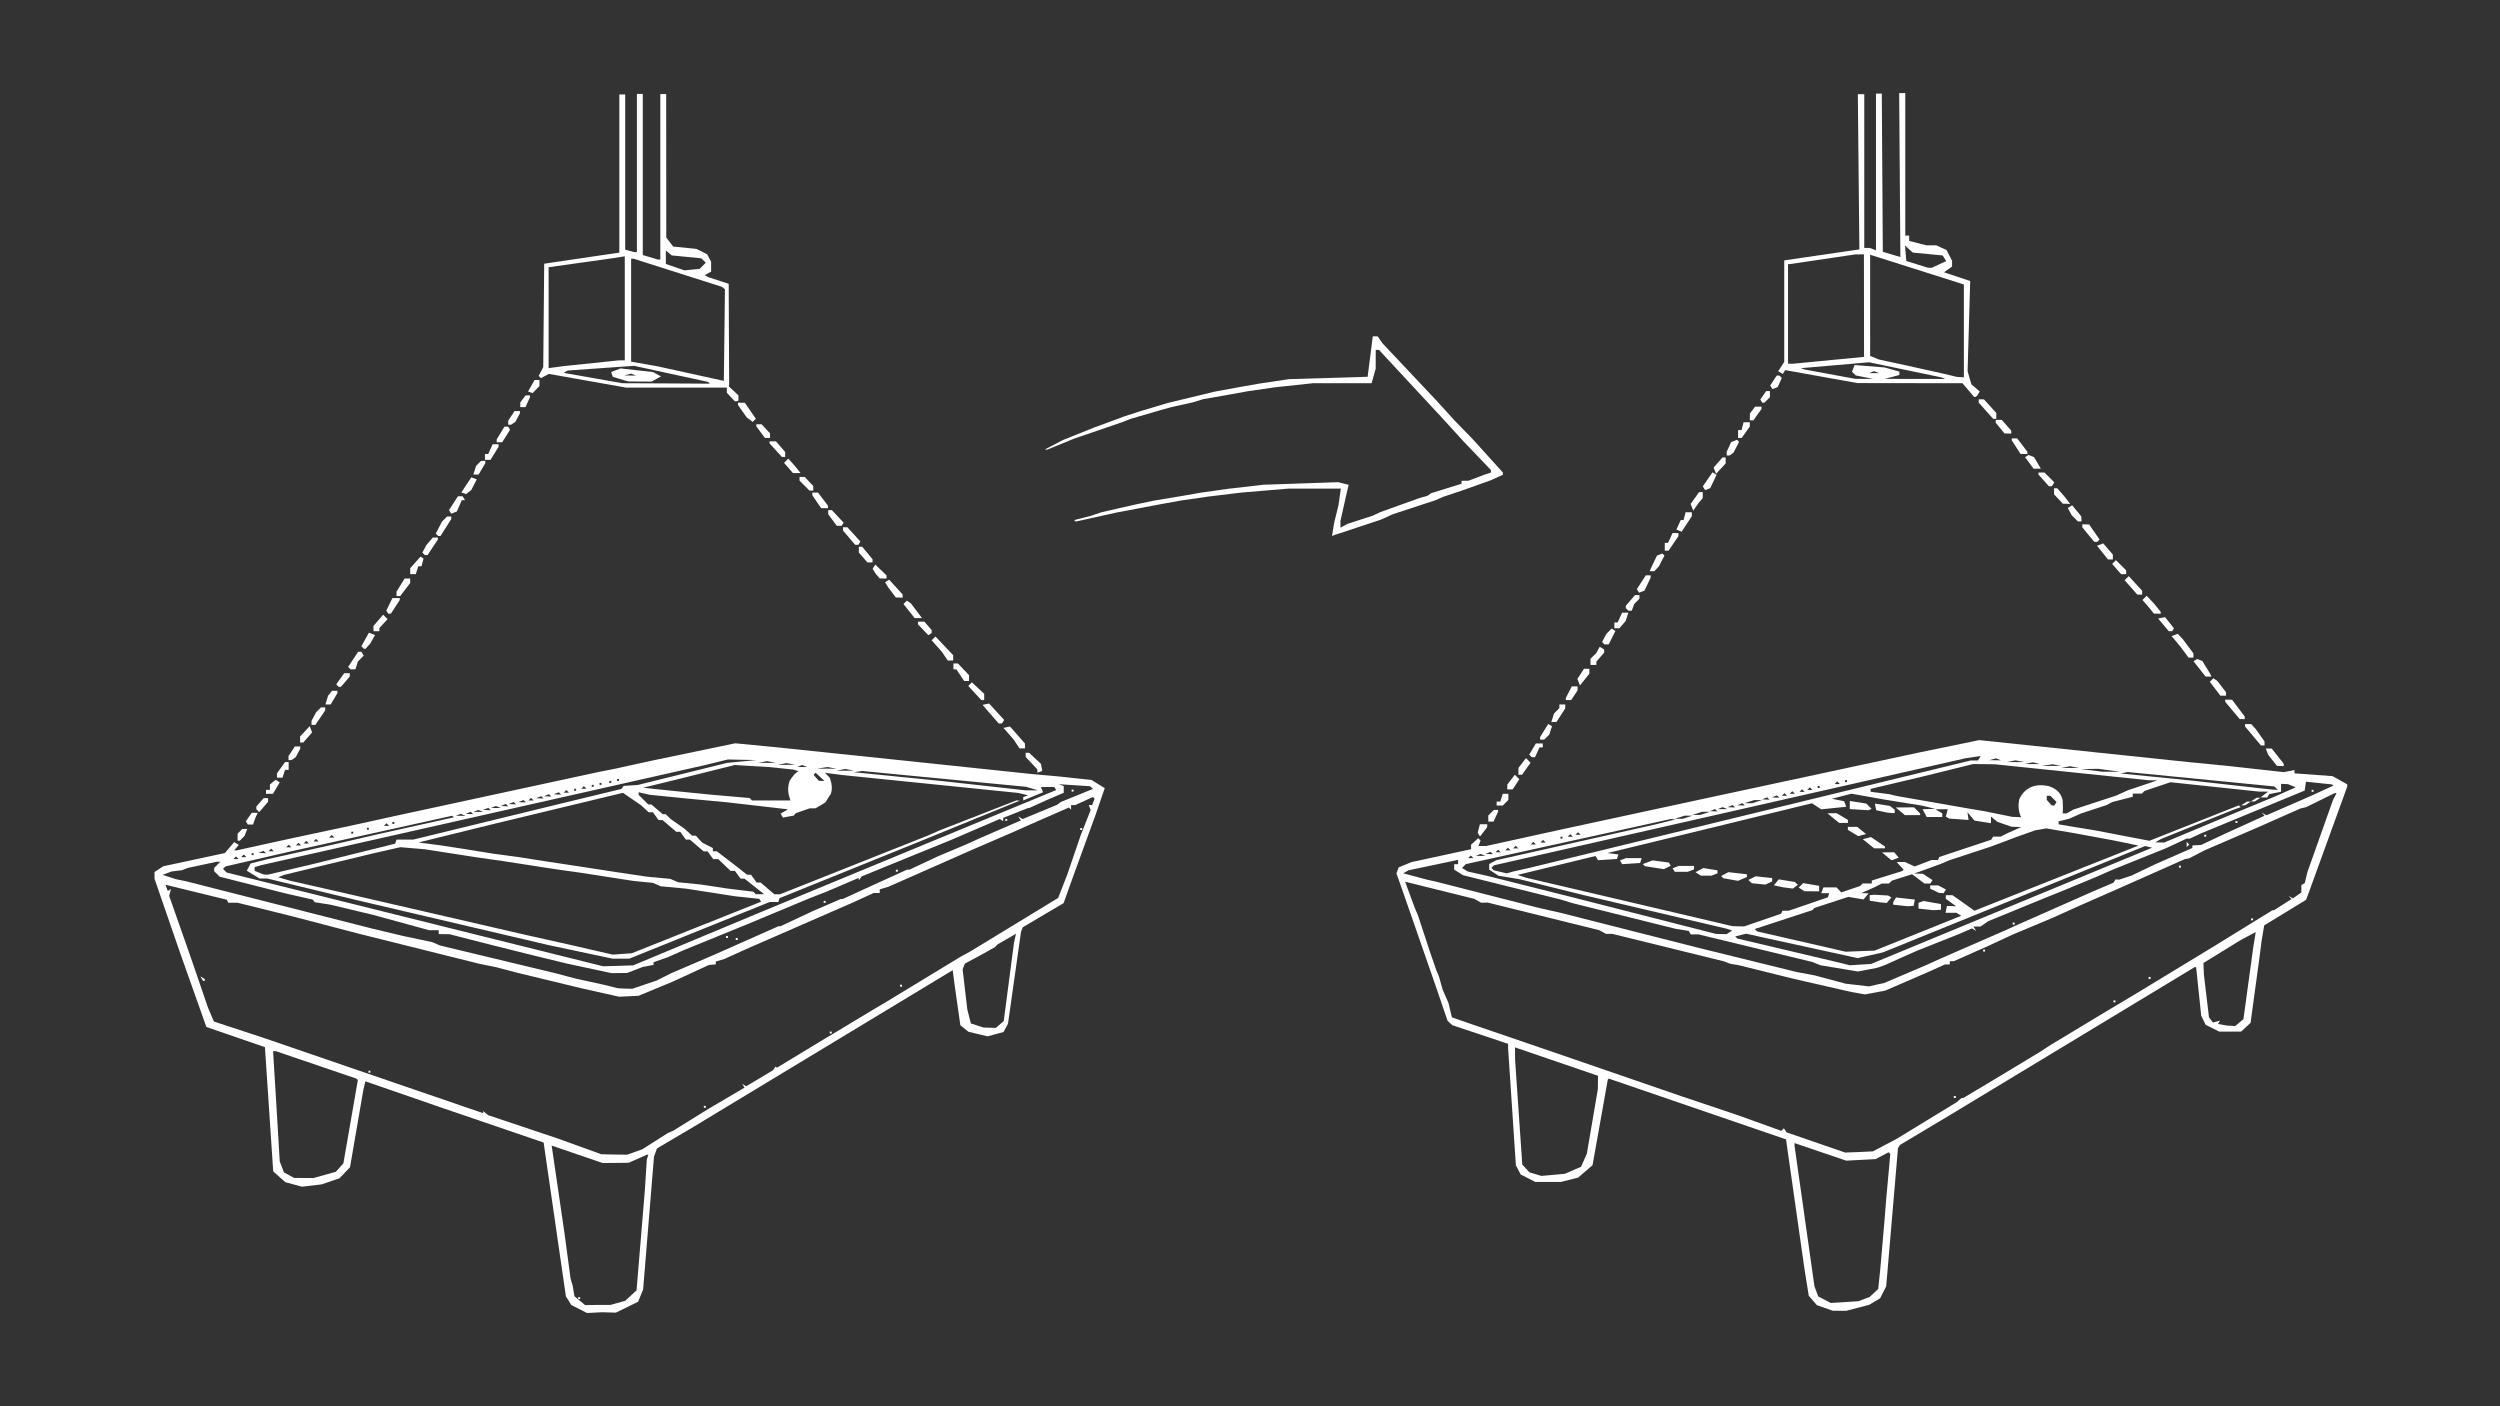 <?xml version="1.0" encoding="UTF-8"?>
<svg version="1.1" width="1707" height="960" viewBox="0 0 1707 960" xmlns="http://www.w3.org/2000/svg">
  <rect x="0" y="0" width="1707" height="960" fill="#333333" stroke="none"/>
  <g fill="#fff">
    <path d="m1212 265-1.78 0.682-1.53-2.47 4.42-6.74h1.92l1.6 1.6-2.85 6.25z" />
    <path d="m366 266-2.33 2.43-3.12-1.12 4.46-7.83 3.33-0.016v4.11z" />
    <path d="m1349 271h-1.08l-7.97-9.33-71.7-0.1-49.3-8.85-1.7 2.63-3.11-1.92 4.14-6.33v-69.3l11.3-1.67 40-5.83-1.05-106h4.39v105h3.78l4.22 1.62v-107h3.97l0.697 108 12 3.59v0.042l-0.826-112h4.16v97.3h2.67v3.68l11.8 2.98h6.7l6.99 3.19 3.8 7.35v3.98l-5.53 3.87 17.9 5.97-1.78 61.6 2.6 8.92 5.69 4.94-1.74 2.81zm-76.1-12.3 6-0.021-11.8-2.32-2.55-2.55 1.75-4.57 20.6 1.67 10 2.85v2.28l-10 2.66 41.3 0.065-2.67-1.1-49.3-10.3-46.6 4.03 2.98 0.992 34.3 6.31zm65.7-1.2 2.33 0.138v-63.4l-64-20.3v69.1l6 2.43 20 4.34 22.7 5.03 10.7 2.54zm-59-2.74h3.33l-3.33-1.35-3.33 1.35zm-57-6.43 1.67 0.027 48.5-4.68-0.078-70-5.79 0.025-44.9 6.64h-1.13v68zm95-65.5 1.33 0.046 9.96-4.6-2.44-3.86-20.4-1.95-5.29-4.78 0.432 5.26 0.431 5.26 14.7 4.58z" />
    <path d="m503 274h-1.28l-5.44-5.84v-3.5h-68.8l-52.7-9.36-5.43 2.91-1.55-1.55 3.13-6 0.651-70.6 40-5.92 11.3-1.65v-108h4v106l6 1.61 2 0.036v-108h4v110l10.3 3.09h1.69v-113h4l0.059 98 4.72 6.14 15.9 1.57 7.25 3.66 2.75 5.13v6.71l-4.34 2.43 2.34 1.35 14 4.57 0.316 68.4-0.198 1.65 6.55 6.15v3.54zm-48.2-12.2 29.9 0.182-1.2-1.2-50.6-11-45.3 3.22-2.66 1.59 40 7.07zm-17.9-1.3-8-0.055-10.5-3.15-1.1-3.29 6.42-2.44 22.1 2.47 5.52 2.95-6.45 3.57zm-6.67-4.11 4 0.049-3.28-1.33-4.72 1.23zm64.4-27.6 0.358-31.3-2.05-1.64-60.3-19.2h-1.7v70.3l18 3.17 45.3 9.94zm-115 21.9 5-0.685 38.3-3.99h3.66v-71l-10 1.54-42 5.91v68.9zm92.9-66.6 5.18-0.504 4.19-4.19-3.02-3.02-20.2-1.97-4.04-3.35v9.19l12.7 4.35z" />
    <path d="m1204 275h-0.683l-1.38-2.23 4.04-5.77h2.52v4.19l-3.81 3.81z" />
    <path d="m357 278h-1.79l0.085-3.33 3.54-4.67h3.04v1.21l-3.09 6.79z" />
    <path d="m1362 286h-1.05l-9.9-11.1v-2.24h3.57l8.43 9.26v4.07z" />
    <path d="m1196 287h-1.24l0.084-4.67 3.54-4.67h4.37v1.59l-5.52 7.74z" />
    <path d="m515 287-1.1 1.08-4.1-3.15-5.9-8.41v-1.59l4.67 0.101 7.54 10.9z" />
    <path d="m348 290-1 0.02v-2.76l4.31-6.57h3.69v1.51l-3.07 5.82-2.93 1.96z" />
    <path d="m1371 296-2.33-0.026-5.96-7.28-0.036-2h4.13l6.45 7.33 0.084 2z" />
    <path d="m1188 299h-1.24v-5.33h2.36l1.39-5.33h4.25v2.92l-5.52 7.74z" />
    <path d="m524 299h-1.75l-5.83-7.89v-1.44h3.54l5.8 6.17v3.16z" />
    <path d="m341 302h-1.87l0.01-2 5.28-8.67h2.55l1.31 2.12-5.41 8.55z" />
    <path d="m1382 310-2.33-0.017-6-9.26v-1.37h3.68l6.98 9.16v1.51z" />
    <path d="m1180 311-1 0.02v-2.54l3.03-6.65 4.02-1.54 1.4 1.4-3.78 7.33-2.67 1.96z" />
    <path d="m535 312h-1.12l-8.43-9.26v-1.4h4.36l6.31 7.33 4e-3 3.34z" />
    <path d="m333 314h-1.89v-4h2.24l3.04-6.67h4.06v1.69l-5.55 8.98z" />
    <path d="m1391 320h-2.49l-5.81-7.86 2.4-1.48 3.72 1.43 4.68 7.92z" />
    <path d="m1175 320-3.28 3.53-1.64-4.27 6.01-6.91h2.19v4.12z" />
    <path d="m544 323h-2.59l-6.05-6.96 2.89-2.89 4.68 5.22 3.66 4.63z" />
    <path d="m325 324h-1.8l1.86-5.88 3.46-3.46h2.86v1.59l-4.57 7.74z" />
    <path d="m1400 332h-1.03l-7.11-7.98v-1.36h4.12l6.69 6.69-1.63 2.64z" />
    <path d="m1166 334-1.74 0.667-1.59-2.57 5.97-8.65 0.686-0.934 2.75 1.7-4.35 9.12z" />
    <path d="m554 335h-1.27l-6.79-6.79v-2.55h3.54l5.8 6.17v3.16z" />
    <path d="m320 336-1.75 1.39-3.24-1.17 6.82-10.3 3.7 1.42-3.76 7.27z" />
    <path d="m1411 344-2.5-0.082-6-6.41v-4.1h2.2l5.26 6 3.53 4.67z" />
    <path d="m563 347-2.33-9e-3 -6-8.81v-1.84h3.86l6.8 8.92v1.75z" />
    <path d="m1158 346-1.86 2.67-1.77-4.57 5.76-8.09h2.49v4.11l-2.76 3.22z" />
    <path d="m310 350-1.9 0.729-1.51-2.45 6.09-9.4 3.18-0.033 1.65 2.67h-2.17l-3.43 7.76z" />
    <path d="m1420 356h-1.24l-4.21-4.21-2.66-4.96 2.97-1.84 6.28 7.67 0.096 3.33z" />
    <path d="m573 359h-1.67l-5.83-7.89v-2.77h2.53l7.97 8.53-1.32 2.14z" />
    <path d="m1148 363-0.156-0.105-3.2-1.3 2.96-6.49h1.93l1.39-5.33h4.25v2.72l-7.02 10.6z" />
    <path d="m912 365-2.5 0.977 1.48-9.08 2.95-12 1.59-11.3h-35.3l-32.4 2.71-22.7 2.74-18.7 2.7-13.3 2.41-30.7 5.79-27.9 6.19-1.03-1.03 11.6-2.97 6.67-2.29 12.7-2.92 12.7-2.85 10.7-2.24 18.7-3.1 13.3-2.33 18.7-2.65 24-2.76 51.1-1.76 7.22 1.81-1.42 5.88-4.2 18.7v4.69l4.67-2.56 17.3-5.63 5.33-2.47 26.7-9.61 5.33-1.47 2.67-1.84 20.7-6.44 0.014-2 4.67-0.04 10.7-4.06 4.67-1.55-0.02-1.69-19.3-20.2-13.2-14.5-43.9-47.3h-2.26l-0.014 12.7-2.78 10h-40l-25.8 2.77-18.7 2.71-13.3 2.4-17.3 3.03-6.67 2.09-14.7 3.25-8 2.23-20 5.84-5.33 2.11-33.3 11.4-18.4 7.52-1.63-0.124 12.5-6.49 20.9-8.37 21.3-7.86 10.7-3.47 18.7-5.59 32-7.72 17.3-3.17 13.3-2.34 20-2.99 53.7-1.62 3.51-27.6h3.34l3.48 4.96 36.2 38.4 13.1 14.4 12 12.3 20.7 22.9v1.57l-8.67 3.89-20 7.13-12 3.98-5.33 2.35-29.3 9.64-8 3.65-28 9.28z" />
    <path d="m300 366-0.778 2e-3 -1.67-1.67 4.24-8.2 3.46-3.46h2.86v1.72l-7.33 11.6z" />
    <path d="m1431 370h-1.01l-8.19-9.94v-2.06l4.67 0.101 7.13 10.3-1.58 1.58z" />
    <path d="m585 372h-1.08l-8.34-9.76v-2.24h2.97l8.93 9.75-1.39 2.25z" />
    <path d="m1138 376h-1.29v-5.33h2.24l3.04-6.67h4.06v2.05l-6.76 9.95z" />
    <path d="m291 379h-0.934l-1.68-1.68 2.78-5.19 4.39-5.12h3.41v1.39l-7.02 10.6z" />
    <path d="m1441 382-1.67-4e-5 -7.47-9.36 4.22-1.62 6.58 7.65v3.34z" />
    <path d="m594 384h-1.76l-5.81-6.69v-3.98h2.28l7.05 8.51v2.15z" />
    <path d="m1128 390h-1.57l1.41-3.33 3.54-7.29 3.72-1.44 1.4 1.4-3.78 7.33-3.14 3.33z" />
    <path d="m1450 392h-1.76l-6.05-6.96 2.58-2.58 6.99 6.99v2.55z" />
    <path d="m282 392h-1.91v-4.02l7.04-7.9 2.04 1.26-1.39 5.33h-2.18l-1.69 5.33z" />
    <path d="m603 395-2.33-0.051-2.79-3.23-2.04-3.33 1.78-2.89 7.71 7.38v2.17z" />
    <path d="m1121 404-1.85 0.712-1.51-2.45 6.09-9.4 3.33-0.033v1.6l-4.21 8.86z" />
    <path d="m1461 406-1.67-0.045-8.65-9.8 2.82-2.78 9.16 9.96v2.71z" />
    <path d="m272 407h-1.27v-3.02l5.55-8.98h3.78v3.08l-6.8 8.92z" />
    <path d="m614 408-2.33-0.042-5.33-7.09-2.03-3.31 2.8-1.73 9.23 10.1v2.15z" />
    <path d="m1113 417h-1.15l-1.78-1.78v-1.56l6.31-7.33h3.02v2.48l-3.48 3.52-1.77 4.67z" />
    <path d="m1473 419-2.33-0.051-2.67-3.34-5.14-5.95 2.87-2.87 4.93 5.2 4.67 5.76v1.3z" />
    <path d="m266 419-0.921 0.017-1.3-2.11 4.15-8.56h5v1.37l-6 9.26z" />
    <path d="m627 422-2.49-4e-5 -7.63-9.57 2.32-2.32 2.79 1.89 7.51 10z" />
    <path d="m1104 429h-1.7v-4h2.24l3.04-6.67h4.24l-1.78 5.62-4.32 5.05z" />
    <path d="m1482 431h-1.14l-7.3-8.67 4.75-0.931 6.06 7.6-1.24 2z" />
    <path d="m257 431h-2v-3.59l6.6-7.68 3.04 3.04-5.64 6.06v2.16z" />
    <path d="m635 433-1.13 0.698-7.07-7.38v-1.85h4.35l4.98 5.74v2.1z" />
    <path d="m1097 440-1.44 0.033-1.68-1.68 2.99-5.59 3.56-3.56 2.58 1.6-4.56 9.17z" />
    <path d="m249 443h-0.54l-1.71-1.71 5.15-9.29 4.18 1.6-3.39 5.96-3.14 3.44z" />
    <path d="m1496 449h-1.68l-5.3-7.16-6.23-7.5 4.16-1.6 3.4 3.59 7.33 9.82v2.84z" />
    <path d="m649 451h-1.85l-4.1-6-6.92-7.81 2.6-2.6 12.1 12.8v3.58z" />
    <path d="m1088 454h-2v-4.19l3.94-3.94 2.37-4.24 3.02 1.87v2.1l-5.33 6.15v2.26z" />
    <path d="m241 457h-1.69l-1.62-1.62 6.87-10.4h2.15l1.66 2.69-4 4-1.69 5.32z" />
    <path d="m1508 462h-2l-8.29-10.5 2.49-1.54 3.57 1.38 5.27 8.62 0.954 2z" />
    <path d="m660 465-1.67-4e-3 -5.33-7.98-2-8e-3v-4h3.04l7.62 7.98v4.02z" />
    <path d="m1082 464-3.22 4-1.74-4.45 4.51-6.88h3.69l-0.02 3.34z" />
    <path d="m232 469h-0.735l-1.7-1.7 5.44-7.63h3.82v2.25l-6.08 7.08z" />
    <path d="m1518 475h-1.93l-7.21-9.46 2.43-2.43 2.74 1.89 5.91 7.69v2.31z" />
    <path d="m1071 478h-1.85v-1.47l4.07-7.87h3.93v2.76l-4.31 6.57z" />
    <path d="m671 478h-1.01l-8.86-9.65 2.47-2.47 8.41 7.86v4.26z" />
    <path d="m224 481h-1.8l1.84-6 2.67-3.33h3.67v1.59l-4.57 7.74z" />
    <path d="m1531 491h-1.72l-9.9-11.8v-1.49l4.67 0.082 8.67 11.5v1.74z" />
    <path d="m1061 493-1.76 0.017 1.86-5.88 3.65-3.65v-2.48h4v2.7l-6 9.26z" />
    <path d="m683 494h-1.11l-11-12.7 4.44-0.933 10.3 11.2-1.46 2.36z" />
    <path d="m214 495h-1.29v-2.84l3.09-5.77 3.39-3.39h2.86v2.05l-6.76 9.95z" />
    <path d="m1053 505h-1.43v-1.69l5.56-9 2.55 1.57-1.79 5.65-3.46 3.46z" />
    <path d="m206 507h-1.09v-4.12l6.55-7.07 1.64 4.27-6.01 6.91z" />
    <path d="m1545 509h-1.21l-10.9-13v-1.63h4.19l3.14 3.41 6 8.49v2.77z" />
    <path d="m698 511h-1.85l-4-6-6.99-8 4.47-0.949 10.2 11.6 0.042 3.33z" />
    <path d="m1047 517h-1.14l-1.71-1.71 4.5-7.63h4.76v2.67h-2.24l-3.04 6.67z" />
    <path d="m198 519-1 0.02v-2.76l4.31-6.57h3.69v1.51l-3.07 5.82-2.93 1.96z" />
    <path d="m1557 523-2.33-0.074-5.98-7.58-1.64-4.27h4.06l8.22 10.4v1.62z" />
    <path d="m710 527-1.67 0.583-0.012-2.22-7.99-8.52v-2.81h2.38l8.06 7.53 0.892 4.86z" />
    <path d="m1038 529h-1.24l0.06-4.67 5.13-6.67 3.14 3.13-5.84 8.21z" />
    <path d="m191 531h-1.91v-2.92l5.51-7.74h2.49v5.33h-2.49l-1.69 5.33z" />
    <path d="m1031 539h-1.85l0.06-3.33 5.13-6.67 3.06 3.05-4.56 6.95z" />
    <path d="m184 542h-2.38v-2.67h2.67v-3.67l3.88-3.22 2.83 1.75-4.62 7.82z" />
    <path d="m1024 550h-2.1v-2.67h2.49l1.69-5.33h3.82v4.19l-3.81 3.81z" />
    <path d="m180 551-3.01 3.5-1.97-1.97v-1.81l4.98-5.74h3.02v2.52z" />
    <path d="m1018 561h-1.79v-4.19l3.81-3.81h2.86v1.21l-3.09 6.79z" />
    <path d="m171 563h-1.77l-1.38-2.23 4.04-5.77h4.07l-1.55 3.33-1.65 4.67z" />
    <path d="m1013 568-2.45 3.18-1.59-2.57 1.52-5.8h5.02l-0.06 2z" />
    <path d="m163 574h-0.762v-4.8l3.2-3.2h3.38l-1.77 4.67-3.29 3.33z" />
    <path d="m1256 895-4.72-0.059-10.7-3.77-5.55-6.4-2.94-18.4-12.6-88.4-121-41.5-0.688 0.688-10.4 58.4-9.82 8.49-11.7 2.96h-17.6l-9.98-5.09-3.26-6.24-5.31-80-0.02-2.95-38-12.7-3.31-3.04-9.1-26.6-21.8-62.7-4.02-11.4 1.56-4.07 8.7-3.57 40.7-8.8v-3.1l4.88-4.42 1.6 1.6-1.43 3.74h5.16l49.1-10.8 97.3-21 149-32 41.3-8.52 144 15.1 25.3 2.47 38.7 4.3 7.33-1.46v2.28l26 1.91 10 5.57v1.59l-25.6 70.6-2.49 6.67-28.6 17.5-1.76 10.5-1.37 10.7-6.17 45.3-6.48 6-14.9-4e-3 -9.3-4.66-3.02-6.15-3.48-33.2h-1.03l-31.9 19.3-134 81-35.3 21.1-1.34 2.16-8.05 94.4-4.18 8.19-7.48 4.42-15.6 4.06zm3.44-5.9 9.5-0.642 7.67-2.91 5.85-5.48 1.41-13.7 2.67-30.7 1.39-17.3 2.77-30.4-1.17-1.17-8.91 4.65-20 1.06-35.3-12-0.01 0.907v0.907l13.6 96 2.61 6.92 8.51 4.42zm-199-86.9 8-0.724 11.1-4.81 3.96-8.93 7.5-44 0.122-9.19-56.7-19.4 0.082 8.57 4.9 71.4 4.8 5.31 8.22 2.48zm209-15.6 9.33-0.438 16-8.41 41.3-25.2 3.22-2.84h1.23l19.6-11.7 32-19.3 8-5.19 37.3-22.5 21.3-12.7 52-31.6 40.9-25.2h1.01l12-7.62-1.93-2.14 2.9 1.65 5.77-4.04v-5.02l2.37-1.47 1.73-7.36 17.5-49.3 2.41-4.67h-1.29l-19.4 9.54-4 0.974-28 12.4-37.3 16.1-10.7 5.53-2.91 0.523-46.4 20.6-21.3 9.34-22.7 10.2-26.7 11.2-18.7 8.64-21.9 9.7h-2.77v2.22l-3.33 0.034-12 5.42-28.7 12.4-13.8 2.62-9.5-1.67-38.7-8.85-38-9.42-5.99-1.01-4-1.59-76.4-18.8h-4.32l-4.63-2.53-76-18.8-4.7 0.012-4.63-2.6-47.2-11.7 6.51 17.6 2.25 5.33 8.33 25.3 4.15 12 1.67 4 0.448 1.33 2.22 8 4.07 9.33 0.313 1.33 2 8.4 11.2 3.9 64 21.9 81.3 28 38.7 13 29.7 10.7 1.75-1.75 1.86 2.78 40 13.8zm65.3-36.9h-0.667v-1.33h1.33v1.33zm109-65.3h-0.667v-1.33h1.33v1.33zm24-16h-0.667v-1.33h1.33v1.33zm-113-18.7h-0.667v-1.33h1.33v1.33zm183-21.3h-0.667v-1.33h1.33v1.33zm-49.3-36h-0.667v-1.33h1.33v1.33zm34.9 108 2.85 0.182 5.62-4.67 6.64-48.6 1.75-10.9-10.4 5.53-25.3 15.6 0.306 7.8 3.48 29.3 2.7 3.52 4.86-1.27-1.38 2.23 6.04 1.16zm-242-28.1 5.06-1.06 28.4-12.1 10.8-4.88 44-19.2 9.33-4.23 50.7-22.4 13.3-5.65 1.63-2.35 2.37 0.215 8.52-2.81 15.5-7.44 26-11.4 9e-4 -0.855 1e-3 -0.855 6-0.371 17.3-8.12 26-11.8-1.98-2.18 3.25 1.86 30.1-13.1 15.6-7.16-0.918-0.812-17.8-1.85-0.877 6.05-70.7 29.2-7.74 3.61h-2.18l-14.1 6.57-36.3 14.6-11.7 5.15-24 9.93-12 4.82-37.3 15.3-5.26 3.64h-4.9l1.9 3.08-2.9-1.79-8.85 3.87-28 11.1-9.33 4.1-13.3 6-5.33 1.86-13.1 2.5-25.6-4.28-5.33-2.17-77.9-18.9h-5.23l-1.47-2.37-8.69-1.37-70.7-17.6-8-2.46-66.7-16.6-6-3.83v-3.69h2.67v-2.98l-6 1.3-27.8 5.83-3.68 2.06 16.9 4.52 5.33 1.15 69.3 17.7 16 3.64 93.3 23.7 67.8 16.7 12.2 2.28 21.3 5.7 16 1.86zm93.6-41h-0.667v-1.33h1.33v1.33zm119-53.8-0.889 0.889v-3.56l1.78 1.78zm11.8-6.22h-0.667v-1.33h1.33v1.33zm21.3-9.33h-0.667v-1.33h1.33v1.33zm52-21.3h-0.667v-1.33h1.33v1.33zm-309 118 7.45-0.444 192-79.4-4.8-1.13-179 72.6-17.3 3.93-64-14-12.1-2.69-7.5 1.88 1.44 1.44 71.5 16.9 5.33 1.37zm-0.113-9.21 10-0.338 59.2-23.8-3.18-2.02-7.53-0.041 0.945-4.67 6.31 0.254-7.06-5.14v-2.44h4.55l15 10.6 112-44.5-17.2-3.54-26.7-4.93-19-3.25-7.71 1.34-13.3 4.74-5.33 2.03-11.9 4.44-28.1 9.24-5.33 2.3-14.7 5.38-4 1.33 6.09 0.211 6.55 4.29-1.47 2.37h-4.02l-8.49-6.37-13.8 4.4-1.97 1.97h-4.93l-4.63 2.35-9.33 4.15 4.99 0.171-3.45 4.16-10.4-1.75-23.2 7.58-1.33 1.47-39.4 12.9 1.59 1.61 60.5 13.9zm52.7-28.1-2.67 0.132-10-1.09v-3.92l3.33-1.25 12 2.07v3.93zm-18-2.69-1.98 0.137-10-1.07 0.04-1.84 1.96-3.08 12.8 1.44-0.823 4.28zm-18.5-2.31-2.17-0.2-7.33-1.11v-3.82l3.33-0.27 9.33 0.529 2.13 1.31-3.12 3.76zm39.4-6.56-1.59-0.09-6-2.89v-2.26h5.51l5.23 2.8-1.57 2.53zm-150 28 3.33 0.079 3.93-2.48-3.93-1.28-98.7-23.2-42.7-10.6-14.3-2.36-6.33-4.15v-3.84l4.9-2.62 109-24.5 13.3-3.33-3.12-0.295-140 30.8-2.64 2.64 3.95 2.44 13.4 2.99 57.3 14.4 98.7 25.2zm11.3-5.3 4 0.099 25.3-8.68 0.889-2 4.44-0.083 26.6-9.13 0.93-2.79h-5.47l1.53-4h8.94l3.21 3.44 12.9-4.38 1.73-1.73h6.22l0.02-2 20.7-6.45 1.09-0.865-4.85-5.35h5.62l6.71 3.06 11.5-4.39h4.36l0.889-2.06 35.5-11.8 1.34-2.16h5.21l4.63-2.35 9.33-4.15-6.67-0.211-9.69-3.38-4.31-3.58v4.56l-11.3-1.82-4.77-5.74 0.767 5.33-13.3-0.946-2.23-1.36 1.32-5.03-8.42 0.081 4.67 2.72v2.53h-10.6l-2.85-5.33 8.76-0.276-9.33-2.21-25.3-4.08-22.7-4.04-13.3 3.46 8.33 1.68 1.45 3.79-17.1 1.75-6.34-4.15-66.3 16.2-73.3 17.8 7.49 0.924-1.03 3.14-12.9 0.829-1.77-2.86-53.2 12.9 5.71 1.88 141 33.1zm50.3-23.9-5-0.02-3.98-2.51 3.06-3.06 10.9 1.85v3.77zm-11.3-3.13-1.72 1.27-6.67-0.871-6.24-1.36 3.36-4.05 10.9 1.76 2.11 1.97zm-18.1-2.53-2.33 1.08-9.33-0.928-2.29-2.23 4.95-2.5 11.3 1.2v2.29zm-18-2.79-3 1.3-10-1.75-1.53-1.53 4.91-2.63 12.7 1.43v1.89zm-24.8-2.22-3.56-0.02-3.69-2.34 5.32-2.85 9.71 1.58v2.03l-4.22 1.62zm-16.9-2.65h-4.48l-1.48-2.39 4.2-1.61h10.4v2.38l-4.22 1.62zm-9.6-2.97-2.37 1.17-12.9-2.01-1.44-1.44 6.67-2.54 11.1 1.49 1.34 2.17zm-24.7-2.63-6.11 0.401-1.56-2.52 4.2-1.61h10.7l-1.1 3.33zm178-2.4h-0.41l-6.3-5.24 8.34-0.089 3.06 3.69-4.29 1.64zm-8.37-8.01-3.67-7e-3 -7.78-6.23 5.6-1.46 9.52 6.47v1.24zm-11.9-9.05-2.7 0.705-7.04-4.27v-2.05h6.37l6.06 4.91zm-12.7-8.29-3-7e-3 -8-6.56 6.26-0.096 7.74 4.57v2.09zm47.1-5.33h-5.19l-6.3-5.24 12.5-0.089 4.19 4.19v1.14zm-14.5-1.49-2.33-0.158-7.97-1.71-0.868-4.51 10.2 1.56 3.33 2.62v2.34zm-14.5-2.33-1.13 0.492-12.7-0.815v-5.53l11.3 1.8 3.59 3.56zm-246 43 1.89-0.573 10.9-2.44 302-73.5h4.89l1.9-3.07-10.4 1.57-322 73.1-1.76 1.76 1.64 1.64 8.8 2.08zm-26.6-9.82h1.78l-1.78-1.78-1.78 1.78zm6.67-1.54h3.33l-3.33-1.35-3.33 1.35zm5.89-1.23 2.56 0.105-1.61-1.61-3.5 1.4zm6.11-1.23h1.78l-1.78-1.78-1.78 1.78zm6.67-1.33h1.78l-1.78-1.78-1.78 1.78zm5.33-1.33h1.78l-1.78-1.78-1.78 1.78zm12-2.67h1.78l-1.78-1.78-1.78 1.78zm6.67-1.33h1.78l-1.78-1.78-1.78 1.78zm421-0.041 3.11 0.041 37.8-15.8 38.7-16 13.3-5.89-5.33-2.18-4.67-0.187v5.4l-8.06 1.61-1.44 2.32-4.51-0.085 5.18-3.92-6.51-0.066-60.2-6.38-17.7 5.97-1.81 1.81h-6.22v2.16l-14 3.58-4 2.13-17.3 5.68-8 3.57-7.33 1.83v2.03l11.3 1.9 13.3 2.16 37.4 7.17 61.1-24.2 1.25 1.25-5.05 1.79-49.3 19.9-4 2.29zm56.9-25.3h-1.33l4-2.58h2.67l-4 2.58zm6.67-2.67h-1.33l4-2.58h2.67l-4 2.58zm-472 25.4h0.667v-1.33h-1.33v1.33zm6-1.33h1.78l-1.78-1.78-1.78 1.78zm5.33-1.33h1.78l-1.78-1.78-1.78 1.78zm68.7-10.9h2.67l6.67-2.14h-5.33l-6.67 2.14zm231-1.25 2.84 0.18c-1.98-4.03-2.04-8.07-1.37-12.1 2.02-4.64 5.31-7.75 10-9.19 4.03-0.995 7.12-0.581 10.1 0 6.7 2.13 8.68 5.93 9.6 9.6 0.189 3.02 0.336 6.05 0 9.07h2.7l4.63-2.62 29.3-9.58 8-3.64 20-6.71-6.06-0.117-105-10.9-14.7-0.141-33.3 8.24-36.7 8.72v1.96l12.7 1.64 5.33 1.28 46.7 8.16 13.3 2.25 18.7 3.81zm-219-1.42h2.67l6.67-2.14h-5.33l-6.67 2.14zm11.9-2.51 2.56 0.105-1.61-1.61-3.5 1.4zm6.11-1.44h3.33l-3.33-1.35-3.33 1.35zm5.89-1.23 2.56 0.105-1.61-1.61-3.5 1.4zm6.67-1.33 2.56 0.105-1.61-1.61-3.5 1.4zm213 0.055 0.921 0.051 1.52-2.45-4.22-4.21h-2.48v2.78l3.33 3.79zm-208-1.55h2.67l6.67-2.14h-5.33l-6.67 2.14zm11.9-2.51 2.56 0.105-1.61-1.61-3.5 1.4zm6.67-1.33 2.56 0.105-1.61-1.61-3.5 1.4zm6.11-1.23h1.78l-1.78-1.78-1.78 1.78zm5.33-1.33h1.78l-1.78-1.78-1.78 1.78zm6.67-1.33h1.78l-1.78-1.78-1.78 1.78zm5.33-1.33h1.78l-1.78-1.78-1.78 1.78zm317-0.158 2.6 0.158-2.53-2.38-100-9.85-4.84 0.99 49.3 4.96 53.3 5.97zm-311-1.18h0.667v-1.33h-1.33v1.33zm12.7-2.67h1.78l-1.78-1.78-1.78 1.78zm6-1.33h0.667v-1.33h-1.33v1.33zm181-7.07 6 0.03-14.7-2.03-12 0.171 14.7 1.8zm-28-2.62h6l-6-1.16-6 1.16zm-12.7-1.35 6.67 0.018-5.96-1.15-7.37 1.11zm-13.3-1.29 5.33 0.027-4.64-1.21-6.03 1.16zm-11.3-1.36h6l-6-1.16-6 1.16zm-14-1.23 4 0.049-3.28-1.33-4.72 1.23z" />
    <path d="m411 896-10.2 0.521-10.7-5.45-3.71-5.94-15.2-105-71.7-24.5-50-17.3-1.37 5.69-9.13 53-7.2 7.51-12.2 4.17-13.4 1.57-11.4-3.08-8.25-7.38-5.64-84.8-40-13.8-17.9-50.5-17.5-50.7 8e-3 -4.61 6-3.92 42-9.01 6.42-7.47 3.09 1.91-3.12 3.76h1.58l36.7-8.07 44-9.39 29.3-6.44 137-29.6 12-2.39 25.3-5.55 56.2-11.7 25.2 2.42 90.7 9.46 86.7 9.12 17.3 1.53 23.4 2.5 9.04 5.59-6.15 17.9-16 44-5.93 16.6-27.9 16.5-1.2 3.14-8.89 62.7-3.04 5.68-10.9 2.95-13.1-3.13-5.48-4.43-3.78-26.6-1.47-11-177 107-24.9 14.7-2.03 5.62-7.42 90.7-3.4 8.34-15.2 7.46zm-2.85-4.99 8.67-8.2e-4 10.1-2.82 7.72-7.17 5.64-68 1.37-21.3 1.04-3.33h-0.911l-12.5 5.55-17.8 0.174-34.8-11.9 8.81 60.2 4.11 30.7 1.4 4.64 1.24 7.36 7.25 5.99zm-12.7-3.99h-0.667v-1.33h1.33v1.33zm-188-82.7 6.58 0.053 15.3-4.3 5.13-5.7 9.89-56.9-1-1-54.9-18.7h-1.99l1.68 27.3 2.88 48 2.87 7.44 6.97 3.79zm212-16 8.83 0.09 10.3-3.7 17.3-11 4-1.78 24-14.9 24.5-14.4-1.6-2.58 2.7 1.67 18.4-11 1.63-2.47 1.04 0.751 32.8-19.9 4.58-2.69 28.7-17.3 8.62-5.09 50.7-30.8 6.67-3.63 59.9-36.5 6.23-16 9.12-26.7 6.84-17.3-1.3-3.38h2.3l1.68-4.38-1.14-1.14-12.1 5.52h-2.81v3.11l-1.46-1.46-27.2 11.9-10.7 4.78-28 12.1-57.3 25.3-6 1.82v2.49h-4.16l-13.8 6.31-73.3 32-14.7 6.67-6 1.83v1.92l-4.67 0.366-24 11.1-24 9.96-13.3 0.64-24.2-5.4-45.1-10.9-14.7-3.85-11.9-2.44-81.3-20.3-5.33-1.38-41.3-10.8-36.8-9.12h-6.3l-0.889-2.03-37.3-9.1-4.71-1.19 1.65 4.31 2.14-1.32-1.2 4.67 15 42.7 11.4 33.3 4.12 9.79 32.9 10.8 151 51.8v-1.44l3.33 2.76 48 16.1 29.3 10.6zm61.8-31.9h-0.667v-1.33h1.33v1.33zm-229-24h-0.667v-1.33h1.33v1.33zm315-26.7h-0.667v-1.33h1.33v1.33zm48-32h-0.667v-1.33h1.33v1.33zm-476-4h-0.588l-1.9-3.08 3.08 1.9v1.18zm599-103h-0.667v-1.33h1.33v1.33zm-62.5 135 4.19 0.136 5.42-4.67 6.98-53.3 1.37-6.33-12.8 7.43-1.33 1.56-8 4.54-12.8 6.9-1.5 3.92 3.2 27.3 2.43 9.61 8.67 2.78zm-249-26.7 4.99 0.12 16.7-5.66 9.33-4.72 29.3-12.6 44.4-19.7h1.4l22.2-10.4 19.1-8.24h1.32l19.6-9 24.2-11h1.65l19.4-9.08 20-8.45 9.25-4.2 26.7-11.6h0.855l-1.9-3.08 2.99 1.85 23.4-9.68 2.67-1.97 22-8.95-2.03-1.83-21.3-1.37 3.33 1.26v4.6l-11.3 4.84-12 5.43-1.33 0.238-16.7 6.62v2.2l-2.33-1.44-33 14.2-61.3 25-1.96 2.75-0.041-1.75-22 9.42-12 4.69-42.7 17.8-42.7 17.4-10.7 4.76-10 3.53v1.83l-7.33 1.38-10.7 4.13-10.7 0.117-30.6-6.58-21.3-5.17-26.7-6.67-17.3-4.39-14.7-3.77-7.33-0.095v-2.67h-6.68l-38-10.4-29.3-7-10.7-1.68-1.33-1.78-18.7-4.26-44.9-11.4-3.72-3.72v-2.28l4.19-4.19h-2.53l-19.7 4.22-4 1.57-6.92 0.811-6.32 2.34 9.24 2.97 6.67 1.36 127 32.3 21.3 5.08 20 4.25 5.33 2.29 78.7 18.9 13.3 3.55 21.3 4.69 8 2.03zm76.3-33.2h-0.667v-1.33h1.33v1.33zm-6.67-1.33h-0.667v-1.33h1.33v1.33zm66.7-24h-0.667v-1.33h1.33v1.33zm49.3-21.3h-0.667v-1.33h1.33v1.33zm74.7-34.7h-0.667v-1.33h1.33v1.33zm45.3-20h-0.667v-1.33h1.33v1.33zm-310 119 10-0.336 86.7-36.2 119-49.2 83.1-34.3-1.29-2.08h-9.09l1.38 3.59-13.5 5.59v-2.3l3.33-1.23-6.67-1.6-120-12.2-12-1.56 3.33 3.51c1.63 4.94 1.6 8.07 0.6 10.9l-3.76 5.9-6.7 3.96h-3.95l-9.52 3.32-1.33 1.62-7.4 1.37-1.64-2.66 5.04-2.98-41.3-4.77-28-2.63-25.3-2.56-7.33-1.7v1.77l6.55 6.55 2.12 4e-3 7.75 6.66h2.06l3.52 3.42 9.33 6.51 5.17 4.74h2.52l4.31 4.68 7.33 3.77v2.22h2.75l13.9 10.7 6.67 5.26 2.74 0.036 3.84 5.33 2.74 6e-3 9.33 7.99 3.92 6e-3 101-40.1 8-3.53 52.3-20.4 2.37 0.094-72 29.4-92 37.2-0.888 2.62h-5.83l-95.9 38.7h-11.4l-43.4-9.2-131-30.7-61.3-14.8-5.33-0.018-8.75-5.34 2.65-4.94 11.4-2.89 48-10.7 28-6.5 51.3-11.4-1.1-1.1-110 24.3-44.8 10.3-1.68 1.68 2.49 2.49 257 64zm2.16-8.12 6.83-0.481 88.3-35.2-1.2-1.95-16.7-1.78-33.3-5.19-17.3-1.6-5.33-2.34-13.3-1.32-36-5.59-17.3-2.43-36-5.57-17.3-2.46-36-5.59-16.6-1.4-18.1 4.11-61.3 14.8-4 1.61 8 2.32 34.7 7.9 127 29.3 30.7 6.86 28 6.44zm94.4-40.8 2.78-0.044-6.67-5.27-6.67-5.28-2.74-0.036-3.84-5.33h-3.02l-8.37-8h-3.44l-3.84-5.33-2.74-6e-3 -9.33-7.99-2.74-6e-3 -3.84-5.33-2.74-6e-3 -9.33-7.99-2.74-6e-3 -3.84-5.33h-2.91l-5.17-4.78-12.4-8.5-87.6 21.1-52 12.8 14.7 1.91 17.3 2.66 18.7 3.04 17.3 2.31 17.3 2.73 17.3 2.61 18 2.75 18 2.77 17.3 2.56 16 1.5 5.33 2.3 16 1.63 17.3 2.63 18.1 2.22 1.72 1.72zm-338-13.4 1.77 0.085 29.8-6.98 57.3-14.2 0.93-2.79h11.4l99.7-24.3 42.5-10.3 1.53-2.07 9.56-0.63 61.1-15.1 20-1.91-19.5-0.402-16.5 4.02-302 68.1-4.67 1.36v2.57l6 2.41zm-19.8-10.6h1.78l-1.78-1.78-1.78 1.78zm5.33-1.33h1.78l-1.78-1.78-1.78 1.78zm6-1.33h0.667v-1.33h-1.33v1.33zm6.56-1.44 2.56 0.105-1.61-1.61-3.5 1.4zm6.11-1.23h1.78l-1.78-1.78-1.78 1.78zm12-2.67h1.78l-1.78-1.78-1.78 1.78zm6.67-1.33h1.78l-1.78-1.78-1.78 1.78zm5.33-1.33h1.78l-1.78-1.78-1.78 1.78zm6.67-1.33h1.78l-1.78-1.78-1.78 1.78zm10.7-2.67h1.78l-1.78-1.78-1.78 1.78zm14-2.67h0.667v-1.33h-1.33v1.33zm10.7-2.67h0.667v-1.33h-1.33v1.33zm12.7-2.67h1.78l-1.78-1.78-1.78 1.78zm4.67-1.33h0.667v-1.33h-1.33v1.33zm46-5.54h3.33l-3.33-1.35-3.33 1.35zm5.89-1.23 2.56 0.105-1.61-1.61-3.5 1.4zm6.11-1.44h3.33l-3.33-1.35-3.33 1.35zm5.89-1.23 2.56 0.105-1.61-1.61-3.5 1.4zm6.11-1.44h3.33l-3.33-1.35-3.33 1.35zm5.89-1.23 2.56 0.105-1.61-1.61-3.5 1.4zm5.33-1.33 2.56 0.105-1.61-1.61-3.5 1.4zm6.67-1.33 2.56 0.105-1.61-1.61-3.5 1.4zm6.11-1.23h1.78l-1.78-1.78-1.78 1.78zm164 0h13.1c-1.69-5-2.1-8.2-0.6-13.2 1.59-2.86 4.16-5.99 6.28-6.73l-3.68-1.16-16-1.68-24-1.44-37.3 9.33-25.3 6.18 18.7 1.98 28 2.79 26.1 2.27 1.67 1.67zm-158-1.44 2.56 0.105-1.61-1.61-3.5 1.4zm5.33-1.33 2.56 0.105-1.61-1.61-3.5 1.4zm6.67-1.33 2.56 0.105-1.61-1.61-3.5 1.4zm6.11-1.23h1.78l-1.78-1.78-1.78 1.78zm6-1.33h0.667v-1.33h-1.33v1.33zm312-0.277 4 4e-3 -8-2.39-112-10.8-5.74 0.826 61.3 6.16 56 6.22zm-306-1.06h1.78l-1.78-1.78-1.78 1.78zm6-1.33h0.667v-1.33h-1.33v1.33zm5.33-1.33h0.667v-1.33h-1.33v1.33zm6.67-1.33h0.667v-1.33h-1.33v1.33zm5.33-1.33h0.667v-1.33h-1.33v1.33zm139-0.051 1.92 0.051-6.01-5.6-1.43 1.43 3.6 4.07zm16.1-6.98h6l-6-1.16-6 1.16zm-12.7-1.35 6.67 0.018-5.96-1.15-7.37 1.11zm-16.7-1.16h3.33l-3.33-1.35-3.33 1.35zm-10.7-1.49h6l-6-1.16-6 1.16zm-13.3-1.33h6l-6-1.16-6 1.16z" />
  </g>
</svg>
